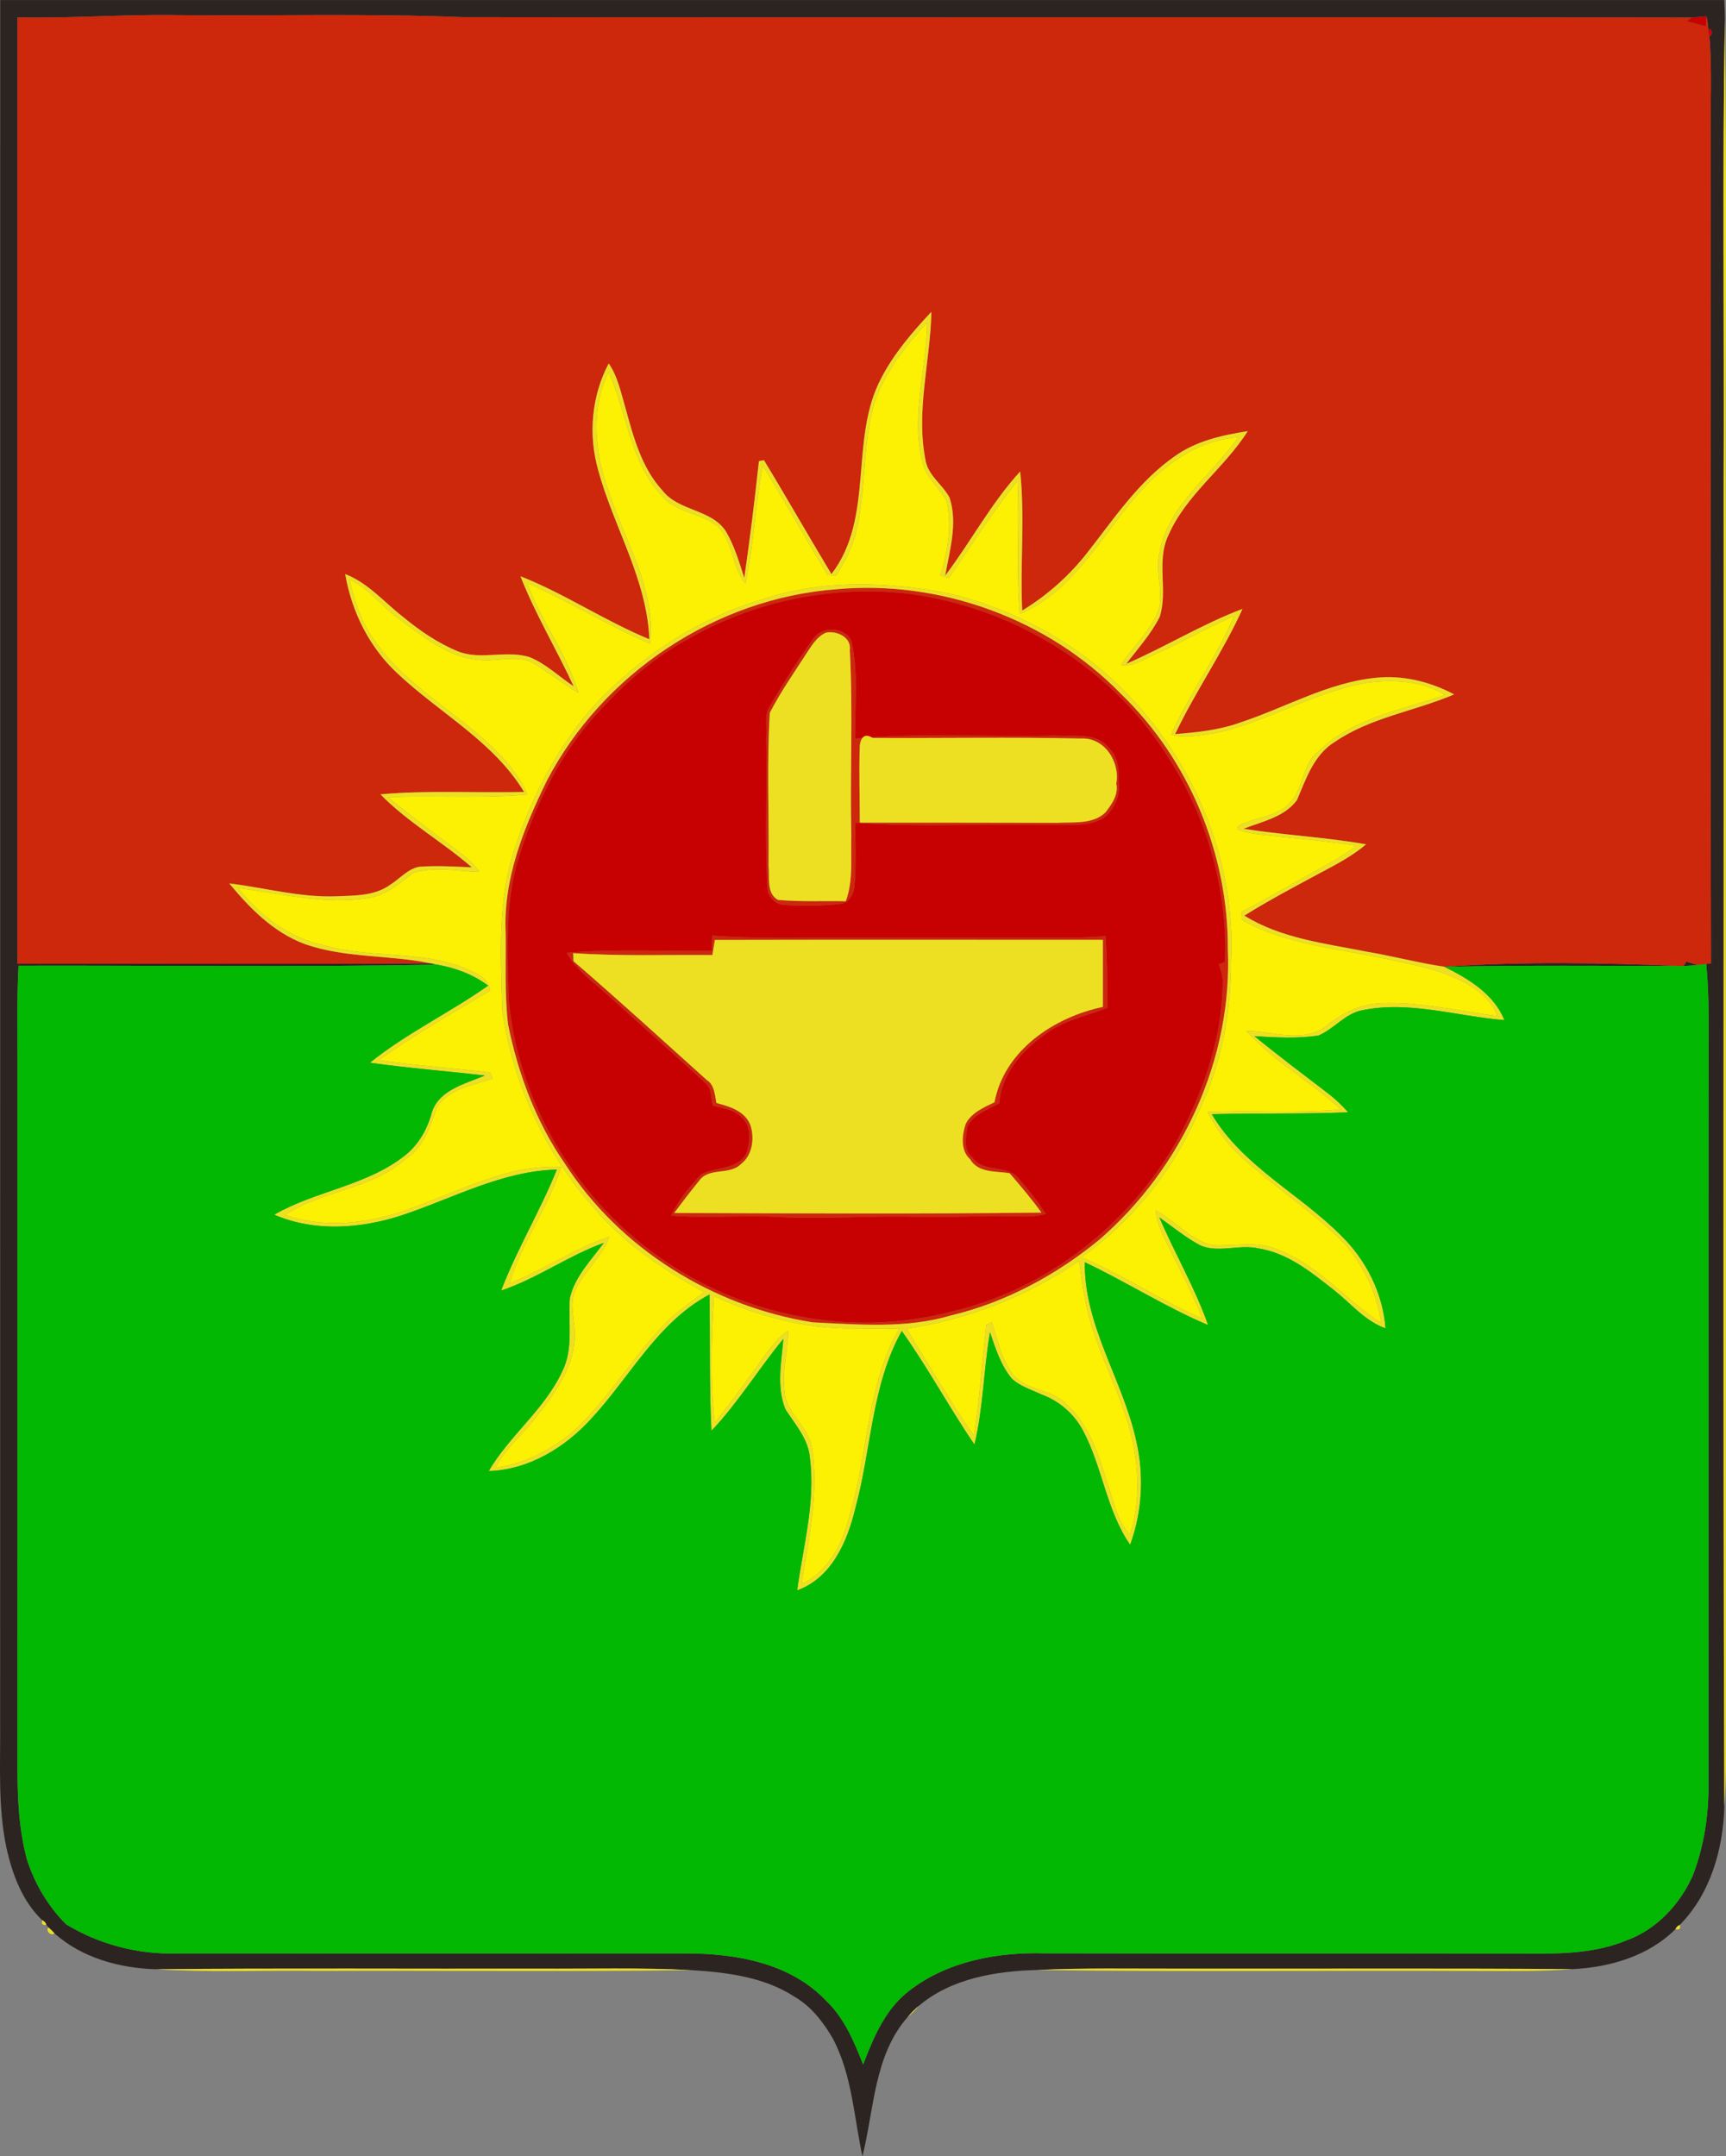 <?xml version="1.0" encoding="utf-8"?>
<!-- Generator: Adobe Illustrator 13.0.0, SVG Export Plug-In . SVG Version: 6.00 Build 14948)  -->
<!DOCTYPE svg PUBLIC "-//W3C//DTD SVG 1.1//EN" "http://www.w3.org/Graphics/SVG/1.1/DTD/svg11.dtd">
<svg version="1.1" id="Layer_1" xmlns="http://www.w3.org/2000/svg" xmlns:xlink="http://www.w3.org/1999/xlink" x="0px" y="0px"
	 width="795.153px" height="993.421px" viewBox="0 0 795.153 993.421" enable-background="new 0 0 795.153 993.421"
	 xml:space="preserve">
<rect x="0" y="0" width="795.153" height="993.421" fill="#808080" stroke="none"/>
<g>
	<g>
		<path fill="#2C2421" d="M0.09,0.011c264.76-0.01,529.52-0.02,794.28,0c0.12,2.9,0.26,5.8,0.28,8.7
			c-1.28,71.75-0.23,143.53-0.57,215.29c0.2,202.75-0.41,405.5,0.31,608.25c-0.51,19.64-6.45,40.33-20.51,54.57
			c-0.92,0.39-1.59,1.04-2,1.96c-12.37,12.41-30.41,17.68-47.57,18.43c-60.41-0.44-120.82-0.11-181.23-0.21
			c-21.76,0.06-43.54-0.41-65.29,0.6c-19.02,0.52-39.46,3.84-54.44,16.48c-1.88,1.57-3.62,3.31-5.2,5.19
			c-15.58,17.81-15.37,42.4-20.83,64.15c-3.93-18.13-4.79-37.41-13.57-54.12c-4.39-7.57-9.97-14.86-17.64-19.32
			c-14.08-9.22-31.34-11.29-47.75-12.32c-23.41-1.21-46.85-0.53-70.28-0.66c-58.74,0.13-117.49-0.3-176.23,0.26
			c-16.65-0.44-34.19-5.24-46.77-16.56c-0.85-0.99-1.78-1.88-2.76-2.7c-0.24-0.3-0.72-0.91-0.96-1.22
			c-0.33-0.98-0.95-1.67-1.88-2.09c-9.24-8.77-13.88-21.36-16.55-33.58c-3.95-18.76-2.7-38.08-2.87-57.11
			C0.11,529.341,0.06,264.671,0.09,0.011z M8.09,8.042c-0.02,145.32-0.01,290.63,0,435.95c63.44-0.08,126.88,0.22,190.32-0.16
			c0.7,0.14,2.11,0.42,2.81,0.56c-64.2,1.31-128.44,0.35-192.66,0.53c-0.92,16.34-0.39,32.72-0.48,49.08
			c-0.02,106.67,0.05,213.33-0.04,320c0.01,14.3,0.63,28.78,4.36,42.67c3.57,11.18,9.74,21.59,18.06,29.9
			c15.12,9.18,32.89,13.89,50.61,13.42c78.34,0.05,156.68-0.02,235.02,0c22.83-0.06,47.96,4.38,64.36,21.65
			c8.49,8.01,12.98,18.89,17.19,29.51c4.83-12.61,10.3-25.78,21.45-34.15c17.43-13.45,40.42-17.67,61.99-17.07
			c75,0.18,150-0.03,225,0.13c14.47,0.09,29.42-0.4,43-6.01c14.04-4.99,24.92-16.72,30.86-30.15c5.05-13.34,7.29-27.65,7.13-41.89
			c0.06-118.34-0.05-236.68,0.05-355.01c-0.04-7.63-0.33-15.24-1.05-22.82l-1.36,0.14c1.17-0.15,2.34-0.34,3.53-0.52
			c-0.36-126.93-0.06-253.87-0.16-380.8c-0.19-15.41,0.72-30.88-0.59-46.24c1.7-0.45,1.37-3.72-0.52-3.44
			c-0.08-1.96-0.42-3.89-0.8-5.81c-2.34,0.21-4.65,0.42-6.97,0.61c-188.71-0.33-377.42,0.06-566.13-0.2
			c-43.64-1.76-87.33-0.56-130.99-0.95C57.4,6.511,32.77,8.582,8.09,8.042z"/>
	</g>
	<path fill="#2C2421" d="M665.34,445.392c36.3-2.54,72.86-1.81,109.21-0.36C738.14,444.992,701.73,444.691,665.34,445.392z"/>
	<path fill="#2C2421" d="M775.54,445.091c0.34-0.53,1-1.59,1.34-2.13c1.23,0.42,3.7,1.24,4.93,1.65
		C780.24,444.731,777.11,444.972,775.54,445.091z"/>
</g>
<g>
	<path fill="#CD270C" d="M8.09,8.042c24.68,0.54,49.31-1.53,73.99-1.07c43.66,0.39,87.35-0.81,130.99,0.95
		c188.71,0.26,377.42-0.13,566.13,0.2c-0.72,0.55-1.43,1.1-2.13,1.65c2.92,0.8,5.83,1.61,8.75,2.4c0.11-1.55,0.229-3.11,0.35-4.66
		c0.38,1.92,0.72,3.85,0.8,5.81c-0.08,1.17,0.14,2.33,0.52,3.44c1.31,15.36,0.4,30.83,0.59,46.24c0.1,126.93-0.2,253.87,0.16,380.8
		c-1.19,0.18-2.36,0.37-3.53,0.52c-0.72,0.07-2.17,0.22-2.9,0.29c-1.23-0.41-3.7-1.23-4.93-1.65c-0.34,0.54-1,1.6-1.34,2.13
		l-0.99-0.06c-36.35-1.45-72.91-2.18-109.21,0.36c-12.01-1.78-23.75-4.93-35.71-6.94c-19.17-3.81-39.41-6.07-56.37-16.6
		c11.32-7.09,23.15-13.32,34.91-19.65c7.35-3.89,14.82-7.79,21.18-13.21c-18.68-3.29-37.68-4.22-56.42-7.15
		c8.54-3.39,18.76-5.36,24.55-13.2c4.18-9.75,7.81-20.91,17.41-26.81c16.54-11.34,36.86-14.14,55.02-21.91
		c-11.19-5.93-23.92-9.05-36.62-7.6c-21.79,2.34-40.99,13.61-61.48,20.4c-9.73,3.59-20.17,4.72-30.44,5.48
		c9.4-19.72,22.02-37.75,31.05-57.67c-18.52,6.97-35.45,17.46-53.57,25.33c5.36-7.06,11.45-13.74,15.44-21.72
		c3.82-12.02-1.62-25.41,3.8-37.12c8.1-18.99,25.89-31.19,36.74-48.38c-11.7,1.83-23.78,4.49-33.57,11.53
		c-16.54,11.46-27.78,28.43-40.01,44.02c-8.36,10.8-18.66,20.02-30.33,27.11c-1.01-21.34,1.3-42.81-0.93-64.08
		c-13.36,14.55-22.67,32.27-34.55,47.99c2.08-11.7,5.82-24.09,2.06-35.82c-3.08-5.98-9.55-9.96-11.01-16.79
		c-4.77-23,2.13-45.95,2.6-68.96c-8.67,9.28-17.11,19.03-23,30.36c-15.08,28.16-2.97,64.29-23.05,90.49
		c-10.52-17.41-20.53-35.11-31.11-52.48c-0.57,0.11-1.72,0.33-2.3,0.44c-1.95,17.97-4.15,35.92-6.75,53.82
		c-2.37-7.36-4.57-14.89-8.55-21.59c-6.81-10.23-21.77-9.11-29.18-18.74c-9.6-10.48-13.34-24.61-17-37.96
		c-2.09-6.98-3.49-14.43-7.71-20.53c-7.94,14.94-9.5,32.89-4.87,49.11c7.11,26.24,22.45,50.19,23.58,77.95
		c-20.42-8.38-38.84-20.92-59.38-29.02c6.84,17.51,16.63,33.65,24.5,50.69c-6.69-4.41-12.6-10.24-20.07-13.34
		c-10.75-3.55-22.5,1.45-33.16-2.71c-9.24-3.79-17.58-9.5-25.25-15.82c-8.77-6.81-16.17-15.74-26.77-19.83
		c3.03,17.47,11.25,34.09,24.45,46.11c19.32,18.11,43.88,31.03,57.98,54.29c-22.05,0.52-44.19-0.88-66.18,1.08
		c12.57,12.91,28.56,21.82,42.1,33.64c-8.04-0.34-16.11-0.86-24.14-0.27c-5.38,0.92-9.05,5.56-13.47,8.29
		c-7.03,5.17-16.37,4.98-24.66,5.32c-16.74,0.66-32.99-3.93-49.48-5.94c9.46,11.46,20.39,22.54,34.58,27.87
		c18.73,6.65,38.95,4.96,58.21,8.96c-63.44,0.38-126.88,0.08-190.32,0.16C8.08,298.671,8.07,153.362,8.09,8.042z"/>
	<g>
		<path fill="#CD270C" d="M385.53,271.461c47.85-4.32,97.35,13.75,130.88,48.21c31.45,30.34,49.47,73.91,49.25,117.55
			c2.2,50.71-21.11,101.05-59.33,134.04c-19.89,16.29-43.13,28.8-68.23,34.8c-20.58,6.11-42.44,4.19-63.56,3.18
			c-46.04-7.21-89.08-33.94-114.4-73.28c-13.23-19.09-21.47-41.3-26.08-63.96c-1.63-13.93-0.95-28.01-1.1-42
			c-1.23-24.8,8.23-48.37,18.93-70.21C277.65,310.251,329.79,275.551,385.53,271.461z M316.07,294.981
			c-17,9.22-31.26,22.64-43.96,37.05c-15.46,18.24-25.93,40.18-33.07,62.86c-6.67,21.36-5.26,44.03-4.68,66.09
			c4.84,50.16,34.52,97.01,77.33,123.45c37.02,23.14,83.57,31.05,125.96,19.99c43.8-9.95,82.07-39.71,104.31-78.51
			c11.93-21.8,20.67-45.97,21.29-71.04c0.49-3.64-0.52-7.18-1.8-10.53c0.96-0.4,1.92-0.79,2.89-1.18
			c1.29-32.64-7.82-65.51-25.38-93.01c-25.55-41.78-71.05-69.85-119.31-76.48C384.06,269.321,346.99,276.731,316.07,294.981z"/>
	</g>
	<g>
		<path fill="#CD270C" d="M374.52,294.401c3.98-6.06,14.08-5.71,17.62,0.57c3.62,14.8,1.48,30.25,1.9,45.34
			c30.58-2.86,61.37-0.58,92.05-1.41c8.01,0.64,18.77-1.82,24.61,5.48c4.3,4.09,4.88,9.96,4.6,15.61c1.021,6.02-1.65,12.14-6,16.19
			c-7.47,5.52-17.61,3.19-26.22,3.93c-29.68-0.81-59.47,1.23-89.08-1.08c0.05,9.88,0.47,19.79-0.35,29.65
			c-0.53,3.36-2.42,7.22-6.18,7.7c-8.75,1.1-17.62,1.05-26.4,0.56c-3.79-0.34-7.21-3.48-7.47-7.34
			c-1.33-23.17-0.13-46.41-0.65-69.61c0.5-4.56-0.9-9.62,1.27-13.87C360.49,315.242,367.27,304.642,374.52,294.401z M380.54,291.481
			c-3.83,1.6-6.16,5.27-8.36,8.59c-6.01,9.33-12.44,18.44-17.52,28.32c-1.44,23.48-0.29,47.1-0.6,70.64
			c0.59,4.99-1.12,12.55,4.33,15.56c10.38,0.96,20.85,0.4,31.27,0.61c3.54-9.62,2.21-20.18,2.53-30.2
			c-0.66-28.47,0.82-57-0.68-85.43C392.35,293.542,385.44,290.481,380.54,291.481z M396.08,343.932
			c-0.39,11.68,0.01,23.37,0.03,35.06c30.33,0,60.66,0.02,90.99,0.09c7.36-0.47,16.42,0.87,22.23-4.85
			c2.86-3.78,6.04-8.1,4.93-13.21c1.83-9.89-5.38-21.38-16.25-20.76c-31.98-0.71-63.99-0.09-95.97-0.29
			C397.48,337.051,396.28,341.202,396.08,343.932z"/>
	</g>
	<g>
		<path fill="#CD270C" d="M328.18,431.082c9.61,0.71,19.25,0.95,28.9,0.97c43.33-0.08,86.67-0.07,130-0.01
			c7.4-0.1,14.86,0.05,22.24-0.84c0.77,11.01,0.8,22.05,0.91,33.09c-9.84,3.87-20.77,5.84-29.22,12.62
			c-10.51,7.37-19.61,18.13-20.69,31.4c-5.2,3.01-12.31,5.08-14.77,11.16c-0.52,4.57-1.96,10.33,2.37,13.69
			c4.79,7.49,16.6,3,21.74,10.23c4.35,5.02,8.58,10.23,12.13,15.88c-3.42,0.92-6.95,1.31-10.48,1.18
			c-18.09-0.73-36.18,0.87-54.27,0.06c-19.28-0.21-38.55,1.17-57.83,0.2c-16.65-0.97-33.38,0.71-50-0.66
			c3.24-7.19,8.54-13.31,13.81-19.07c6.83-3.49,17.21-1.93,21.01-10.04c1.6-5.37,2.33-12.42-2.61-16.3
			c-3.29-3.67-8.67-3.91-13.04-5.34c-0.98-3.67-0.31-8.32-3.86-10.69c-14.7-13.66-29.85-26.85-44.73-40.31
			c-6.65-6-14.29-11.37-18.74-19.35c22.23-1.86,44.57-0.62,66.85-0.97C327.97,436.251,328.11,432.812,328.18,431.082z
			 M329.33,433.062c-0.39,2.31-0.78,4.62-1.16,6.95c-21.37-0.2-42.78,0.58-64.11-0.88c0.04,1.23,0.09,2.47,0.15,3.71
			c20.76,17.88,40.98,36.37,61.35,54.7c3.65,2.28,3.74,6.88,4.49,10.63c6.08,1.56,13.15,3.7,15.66,10.17
			c1.98,6.06,1,13.86-4.34,17.95c-5.21,5.32-14.94,1.39-19.29,7.73c-3.93,4.84-7.77,9.77-11.45,14.82
			c56.38,0.17,112.78,0.49,169.16-0.18c-4.57-6.3-9.59-12.26-14.67-18.14c-6.14-1.03-14.46,0.01-18.17-6.41
			c-4.59-4.08-3.77-11.14-2.06-16.33c2.59-5.13,8.34-7.6,13.26-9.95c4.51-23.94,27.41-39.19,49.93-43.94c0.01-10.3,0-20.59,0-30.88
			C448.5,433.032,388.91,432.921,329.33,433.062z"/>
	</g>
</g>
<g>
	<path fill="#C70102" d="M779.2,8.122c2.32-0.19,4.63-0.4,6.97-0.61c-0.12,1.55-0.24,3.11-0.35,4.66c-2.92-0.79-5.83-1.6-8.75-2.4
		C777.77,9.221,778.48,8.671,779.2,8.122z"/>
	<path fill="#C70102" d="M786.97,13.322c1.89-0.28,2.22,2.99,0.52,3.44C787.11,15.651,786.89,14.491,786.97,13.322z"/>
	<g>
		<path fill="#C70102" d="M316.07,294.981c30.92-18.25,67.99-25.66,103.58-21.31c48.26,6.63,93.76,34.7,119.31,76.48
			c17.56,27.5,26.67,60.37,25.38,93.01c-0.97,0.39-1.93,0.78-2.89,1.18c1.28,3.35,2.29,6.89,1.8,10.53
			c-0.62,25.07-9.36,49.24-21.29,71.04c-22.24,38.8-60.51,68.56-104.31,78.51c-42.39,11.06-88.94,3.15-125.96-19.99
			c-42.81-26.44-72.49-73.29-77.33-123.45c-0.58-22.06-1.99-44.73,4.68-66.09c7.14-22.68,17.61-44.62,33.07-62.86
			C284.81,317.622,299.07,304.202,316.07,294.981z M374.52,294.401c-7.25,10.24-14.03,20.84-20.3,31.72
			c-2.17,4.25-0.77,9.31-1.27,13.87c0.52,23.2-0.68,46.44,0.65,69.61c0.26,3.86,3.68,7,7.47,7.34c8.78,0.49,17.65,0.54,26.4-0.56
			c3.76-0.48,5.65-4.34,6.18-7.7c0.82-9.86,0.4-19.77,0.35-29.65c29.61,2.31,59.4,0.27,89.08,1.08c8.61-0.74,18.75,1.59,26.22-3.93
			c4.35-4.05,7.021-10.17,6-16.19c0.28-5.65-0.3-11.52-4.6-15.61c-5.84-7.3-16.6-4.84-24.61-5.48c-30.68,0.83-61.47-1.45-92.05,1.41
			c-0.42-15.09,1.72-30.54-1.9-45.34C388.6,288.691,378.5,288.341,374.52,294.401z M328.18,431.082c-0.07,1.73-0.21,5.17-0.28,6.9
			c-22.28,0.35-44.62-0.89-66.85,0.97c4.45,7.98,12.09,13.35,18.74,19.35c14.88,13.46,30.03,26.65,44.73,40.31
			c3.55,2.37,2.88,7.02,3.86,10.69c4.37,1.43,9.75,1.67,13.04,5.34c4.94,3.88,4.21,10.93,2.61,16.3
			c-3.8,8.11-14.18,6.55-21.01,10.04c-5.27,5.76-10.57,11.88-13.81,19.07c16.62,1.37,33.35-0.31,50,0.66
			c19.28,0.97,38.55-0.41,57.83-0.2c18.09,0.81,36.18-0.79,54.27-0.06c3.53,0.13,7.06-0.26,10.48-1.18
			c-3.55-5.65-7.78-10.86-12.13-15.88c-5.14-7.23-16.95-2.74-21.74-10.23c-4.33-3.36-2.89-9.12-2.37-13.69
			c2.46-6.08,9.57-8.15,14.77-11.16c1.08-13.27,10.18-24.03,20.69-31.4c8.45-6.78,19.38-8.75,29.22-12.62
			c-0.11-11.04-0.14-22.08-0.91-33.09c-7.38,0.89-14.84,0.74-22.24,0.84c-43.33-0.06-86.67-0.07-130,0.01
			C347.43,432.032,337.79,431.792,328.18,431.082z"/>
	</g>
</g>
<g>
	<path fill="#EDE022" d="M794.08,224.001c0.34-71.76-0.71-143.54,0.57-215.29c1,78.75,0.15,157.53,0.43,236.29
		c0.01,190-0.02,380,0.02,570c-0.09,5.73-0.26,11.5-0.71,17.25C793.67,629.501,794.28,426.751,794.08,224.001z"/>
	<g>
		<path fill="#EDE022" d="M406.09,174.001c5.89-11.33,14.33-21.08,23-30.36c-0.47,23.01-7.37,45.96-2.6,68.96
			c1.46,6.83,7.93,10.81,11.01,16.79c3.76,11.73,0.02,24.12-2.06,35.82c11.88-15.72,21.19-33.44,34.55-47.99
			c2.23,21.27-0.08,42.74,0.93,64.08c11.67-7.09,21.97-16.31,30.33-27.11c12.23-15.59,23.47-32.56,40.01-44.02
			c9.79-7.04,21.87-9.7,33.57-11.53c-10.85,17.19-28.64,29.39-36.74,48.38c-5.42,11.71,0.02,25.1-3.8,37.12
			c-3.99,7.98-10.08,14.66-15.44,21.72c18.12-7.87,35.05-18.36,53.57-25.33c-9.03,19.92-21.65,37.95-31.05,57.67
			c10.27-0.76,20.71-1.89,30.44-5.48c20.49-6.79,39.69-18.06,61.48-20.4c12.7-1.45,25.43,1.67,36.62,7.6
			c-18.16,7.77-38.48,10.57-55.02,21.91c-9.6,5.9-13.23,17.06-17.41,26.81c-5.79,7.84-16.01,9.81-24.55,13.2
			c18.74,2.93,37.74,3.86,56.42,7.15c-6.36,5.42-13.83,9.32-21.18,13.21c-11.76,6.33-23.59,12.56-34.91,19.65
			c16.96,10.53,37.2,12.79,56.37,16.6c11.96,2.01,23.7,5.16,35.71,6.94c11.18,5.52,22.83,12.5,27.73,24.59
			c-21.76-1.72-43.49-8.98-65.4-4.57c-7.99,1.49-13.08,8.7-20.33,11.69c-9.74,1.45-19.65,0.91-29.44,0.27
			c11.19,9.14,22.74,17.82,34.21,26.6c3.28,2.51,6.22,5.41,8.98,8.48c-20.94,0.87-41.9,0.34-62.84,0.88
			c14.32,24.03,40.4,36.56,59.58,55.93c11.54,11.24,19.24,26.58,20.47,42.72c-9.47-3.34-15.99-11.49-23.65-17.54
			c-10.43-8.15-21.22-17.1-34.74-19.25c-8.77-2.06-18.2,2.15-26.71-1.3c-6.83-3.59-12.82-8.56-19.08-13.02
			c7.09,16.71,16.44,32.43,22.44,49.62c-19.58-8.31-37.61-19.85-56.81-28.97c-0.34,29.4,17.56,54.24,23.68,82.15
			c3.71,15.93,2.83,32.68-2.78,48.05c-10.98-15.9-12.75-35.74-21.69-52.57c-4.07-7.7-11.02-13.79-19.23-16.73
			c-4.63-2.24-9.92-3.71-13.68-7.37c-5.04-6.11-7.44-13.87-9.97-21.23c-2.95,17.16-3.06,34.77-7.16,51.73
			c-11.66-17.13-21.47-35.44-33.48-52.32c-14.01,25.06-13.96,54.62-21.41,81.75c-3.66,15.25-10.89,32.03-26.78,37.72
			c2.69-20.11,8.47-40.34,5.9-60.74c-0.68-8.89-6.65-15.48-11.26-22.55c-4.28-10.35-1.9-21.78-0.99-32.58
			c-11.43,13.81-20.78,29.33-33.13,42.36c-1.09-20.92-0.54-41.87-0.92-62.8c-23.9,12.77-36.5,37.85-54.31,57.07
			c-12.14,13.42-28.91,23.71-47.39,24.28c9.62-16.44,25.7-28.37,33.82-45.83c5.34-10.45,2.69-22.65,3.55-33.86
			c2.3-10,9.8-17.39,15.64-25.44c-16.39,5.93-30.75,16.44-47.29,21.98c7.32-19.14,18.01-36.76,25.68-55.75
			c-25.43,0.65-47.94,13.3-71.53,21.1c-18.84,6.14-40.14,7.72-58.67-0.31c19.19-11.07,42.51-13.3,60.13-27.22
			c5.92-4.65,9.82-11.19,12.03-18.29c2.59-11.83,15.32-14.53,24.86-18.62c-17.64-2.04-35.36-3.41-52.94-5.89
			c16.91-13.65,36.74-23,54.45-35.51c-6.94-5.23-15.17-8.2-23.66-9.71c-0.7-0.14-2.11-0.42-2.81-0.56
			c-19.26-4-39.48-2.31-58.21-8.96c-14.19-5.33-25.12-16.41-34.58-27.87c16.49,2.01,32.74,6.6,49.48,5.94
			c8.29-0.34,17.63-0.15,24.66-5.32c4.42-2.73,8.09-7.37,13.47-8.29c8.03-0.59,16.1-0.07,24.14,0.27
			c-13.54-11.82-29.53-20.73-42.1-33.64c21.99-1.96,44.13-0.56,66.18-1.08c-14.1-23.26-38.66-36.18-57.98-54.29
			c-13.2-12.02-21.42-28.64-24.45-46.11c10.6,4.09,18,13.02,26.77,19.83c7.67,6.32,16.01,12.03,25.25,15.82
			c10.66,4.16,22.41-0.84,33.16,2.71c7.47,3.1,13.38,8.93,20.07,13.34c-7.87-17.04-17.66-33.18-24.5-50.69
			c20.54,8.1,38.96,20.64,59.38,29.02c-1.13-27.76-16.47-51.71-23.58-77.95c-4.63-16.22-3.07-34.17,4.87-49.11
			c4.22,6.1,5.62,13.55,7.71,20.53c3.66,13.35,7.4,27.48,17,37.96c7.41,9.63,22.37,8.51,29.18,18.74c3.98,6.7,6.18,14.23,8.55,21.59
			c2.6-17.9,4.8-35.85,6.75-53.82c0.58-0.11,1.73-0.33,2.3-0.44c10.58,17.37,20.59,35.07,31.11,52.48
			C403.12,238.292,391.01,202.162,406.09,174.001z M403.1,184.931c-5.9,19.38-3.93,40.02-8.56,59.65
			c-1.65,7.41-5.31,14.17-9.26,20.58c-1.37-0.1-2.72-0.18-4.08-0.27c-10.03-16.68-19.54-33.69-29.77-50.24
			c-3.52,17.96-4.16,36.37-8,54.28c-6.44-7.74-5.53-19.23-12.83-26.44c-7.96-6.31-19.81-6.33-26.28-14.71
			c-14.26-15.59-15.55-37.72-23.92-56.27c-8.59,17.2-6.29,37.64,0.13,55.17c7.44,22.97,21.83,44.74,18.9,69.86
			c-19.35-8.27-37.29-19.49-56.56-27.94c6.45,17.53,18.33,32.68,23.65,50.65c-6.96-4.15-13.41-9.05-20.23-13.41
			c-7.03-4.24-15.6-1.36-23.29-1.66c-15.23-0.27-27.47-10.37-39.09-18.97c-7.97-5.55-13.74-14.18-22.84-18.07
			c2.43,10.13,5.59,20.4,12.09,28.75c16.47,23.33,43.89,35.29,61.91,57.14c3.07,4.04,6.08,8.26,7.83,13.07
			c-21.35,1.83-42.82,0.39-64.21,1.16c9.82,7.96,19.86,15.65,30.05,23.13c4.37,3.37,9.02,6.65,12.12,11.32
			c-10.2-0.31-20.75-2.74-30.65,0.53c-5.89,4.66-11.87,9.8-19.48,11.31c-20.46,3.63-40.84-1.85-61.06-4.37
			c10.09,12.67,23.84,23.14,39.96,26.41c21.09,6.05,43.89,2.08,64.45,10.43c4.81,2.15,10.99,4.21,11.76,10.36
			c-17.35,10.29-34.91,20.39-51.36,32.08c17.05,2.42,34.24,3.64,51.34,5.64c0.39,0.92,0.78,1.84,1.18,2.77
			c-9.05,3.24-20.04,4.45-25.66,13.26c-3.09,8.73-6.05,18.51-14.35,23.76c-15.77,14.14-38.48,14.4-55.65,25.92
			c19.29,6.47,40.41,3.71,59.04-3.55c22.09-7.81,44.09-20.03,68.19-18.61c-5.9,18.72-18.27,34.73-23.78,53.6
			c15.76-6.27,29.85-16.15,46.01-21.52c-3.34,9.79-12.46,16.25-16.17,25.87c-2.09,5.65-0.07,11.68,0.12,17.47
			c0.93,15.04-8.43,28.07-17.33,39.25c-6.09,8.16-14.5,14.69-19.08,23.93c13.82-2.1,26.63-8.69,37.02-17.95
			c16.02-15.23,27.09-34.72,42.72-50.3c5.11-4.61,10.76-8.56,16.26-12.69c-18.56-10.11-36.42-22.15-50.31-38.26
			c-22.59-25.41-37.79-57.49-42.59-91.18c-0.71-25.32-2.5-51.43,5.96-75.77c8.04-24.2,20.11-47.44,37.47-66.31
			c20.65-21.78,46.67-38.77,75.51-47.41c28-9.55,58.55-8.57,87.26-2.89c25.53,6.21,49.71,18.12,69.82,35.1
			c38.65,32.75,62.34,83.52,59.66,134.42c0.08,24.04-4.63,48.22-15.23,69.89c-11.36,26.49-30.29,49.65-53.68,66.42
			c19.32,7.82,36.55,20.04,55.76,28.13c-5.35-13.31-12.34-25.88-18.42-38.86c-1.61-3.48-2.78-7.17-3.17-10.99
			c9,4.78,15.72,13.46,25.87,16.02c10.16,0.7,21.22-2.28,30.85,2.3c18.41,7.02,31.01,23.18,47.24,33.65
			c-2.31-15.41-9.67-30.06-21.1-40.71c-13.94-12.88-29.75-23.5-43.85-36.18c-6.29-5.78-11.13-12.9-15.13-20.39
			c20.44-0.9,40.99,0.7,61.38-1.15c-13.76-12.91-30.89-22.05-43.48-36.23c11.71,0.14,24.74,5.39,35.58-1.25
			c7.49-6.34,16.63-11.22,26.64-11.48c18.03-0.79,35.67,3.75,53.46,5.85c-2.05-5.37-6.09-9.75-10.9-12.8
			c-11.59-7.74-25.62-10.29-38.99-13.13c-22.82-5.11-46.95-6.61-67.78-18.24c-0.05-1.27-0.08-2.54-0.1-3.8
			c11.729-6.17,23.18-12.87,34.81-19.24c6.16-3.45,12.45-6.77,17.97-11.21c-14.71-2.28-29.56-3.39-44.33-5.1
			c-3.6-0.55-7.29-0.91-10.58-2.52c0.3-2.41,3.21-2.5,4.98-3.34c6.78-2.73,15.43-3.28,20.08-9.72c5.88-6.66,4.81-17.05,12.33-22.68
			c15.75-15.64,38.35-18.97,58.4-26.11c-10.85-6.57-23.93-7.12-36.2-5.53c-24.04,4.17-45.09,17.64-68.8,22.97
			c-6.97,1.09-14.25,2.75-21.23,0.91c8.34-18.9,20.98-35.63,29.03-54.65c-12.08,5.17-23.45,11.81-35.45,17.16
			c-5.36,2.23-10.52,6.37-16.69,5.33c4.8-7.42,11.43-13.55,15.52-21.43c5.86-9.02-0.2-20.08,2.15-29.83
			c3.87-22.46,24.11-35.91,36.33-53.55c-21.08,1.31-38.36,15.98-50.92,31.87c-14.46,18.07-27.33,40.11-49.67,49.48
			c-1.8-20.38-0.04-40.91-1.02-61.33c-11.54,14.2-21.19,29.82-31.72,44.78c-1.32-0.41-2.62-0.81-3.92-1.22
			c3.49-10.97,5.57-22.82,2.99-34.18c-3.38-6.18-9.49-10.7-11.08-17.91c-5.81-21.22,2.02-42.97,2.03-64.39
			C417.26,159.362,408,171.052,403.1,184.931z M385.53,271.461c-55.74,4.09-107.88,38.79-133.64,88.33
			c-10.7,21.84-20.16,45.41-18.93,70.21c0.15,13.99-0.53,28.07,1.1,42c4.61,22.66,12.85,44.87,26.08,63.96
			c25.32,39.34,68.36,66.07,114.4,73.28c21.12,1.01,42.98,2.93,63.56-3.18c25.1-6,48.34-18.51,68.23-34.8
			c38.22-32.99,61.53-83.33,59.33-134.04c0.22-43.64-17.8-87.21-49.25-117.55C482.88,285.211,433.38,267.142,385.53,271.461z
			 M417.68,612.142c10.09,16.56,19.95,33.3,30.99,49.26c2.6-16.95,3.79-34.08,5.7-51.11c0.86-0.43,1.72-0.84,2.59-1.25
			c2.64,8.55,4.46,17.71,10.29,24.8c6.46,7.06,17.37,6.2,24.05,12.94c10.16,9.28,14.71,22.71,18.5,35.52
			c3.15,8.27,4.39,17.98,10.79,24.62c4.34-13.49,4.17-28.05,1.41-41.83c-3.79-19.14-13.73-36.18-19.26-54.76
			c-3.02-9.56-4.26-19.54-5.58-29.44C473.49,597.231,446.11,607.821,417.68,612.142z M328.94,597.182
			c-1.21,19.35-1.73,38.94,0.35,58.25c8.06-10.11,15.67-20.57,23.14-31.13c3.15-4.1,6.24-8.5,10.72-11.27
			c-0.17,9.55-3.02,18.94-1.64,28.55c0.92,9.93,10.99,15.69,12.57,25.4c3.31,20.99-1.57,42.05-4.79,62.74
			c12.08-5.4,18.8-18.39,21.84-30.7c8.89-28.6,7.87-60.41,23.1-86.92c-7.06-0.03-14.11,0-21.16-0.08
			C370.88,612.361,349,606.372,328.94,597.182z"/>
	</g>
	<path fill="#EDE022" d="M380.54,291.481c4.9-1,11.81,2.06,10.97,8.09c1.5,28.43,0.02,56.96,0.68,85.43
		c-0.32,10.02,1.01,20.58-2.53,30.2c-10.42-0.21-20.89,0.35-31.27-0.61c-5.45-3.01-3.74-10.57-4.33-15.56
		c0.31-23.54-0.84-47.16,0.6-70.64c5.08-9.88,11.51-18.99,17.52-28.32C374.38,296.751,376.71,293.082,380.54,291.481z"/>
	<path fill="#EDE022" d="M396.08,343.932c0.2-2.73,1.4-6.88,5.96-3.96c31.98,0.2,63.99-0.42,95.97,0.29
		c10.87-0.62,18.08,10.87,16.25,20.76c1.11,5.11-2.07,9.43-4.93,13.21c-5.81,5.72-14.87,4.38-22.23,4.85
		c-30.33-0.07-60.66-0.09-90.99-0.09C396.09,367.301,395.69,355.611,396.08,343.932z"/>
	<path fill="#EDE022" d="M329.33,433.062c59.58-0.14,119.17-0.03,178.75-0.05c0,10.29,0.01,20.58,0,30.88
		c-22.52,4.75-45.42,20-49.93,43.94c-4.92,2.35-10.67,4.82-13.26,9.95c-1.71,5.19-2.53,12.25,2.06,16.33
		c3.71,6.42,12.03,5.38,18.17,6.41c5.08,5.88,10.1,11.84,14.67,18.14c-56.38,0.67-112.78,0.35-169.16,0.18
		c3.68-5.05,7.52-9.98,11.45-14.82c4.35-6.34,14.08-2.41,19.29-7.73c5.34-4.09,6.32-11.89,4.34-17.95
		c-2.51-6.47-9.58-8.61-15.66-10.17c-0.75-3.75-0.84-8.35-4.49-10.63c-20.37-18.33-40.59-36.82-61.35-54.7
		c-0.06-1.24-0.11-2.48-0.15-3.71c21.33,1.46,42.74,0.68,64.11,0.88C328.55,437.682,328.94,435.372,329.33,433.062z"/>
	<path fill="#EDE022" d="M19.48,884.691c0.93,0.42,1.55,1.11,1.88,2.09C19.59,887.111,18.96,886.412,19.48,884.691z"/>
	<path fill="#EDE022" d="M771.88,888.781c0.41-0.92,1.08-1.57,2-1.96C774.32,888.602,773.65,889.251,771.88,888.781z"/>
	<path fill="#EDE022" d="M22.32,888.001c0.98,0.82,1.91,1.71,2.76,2.7C23.55,892.202,20.83,889.562,22.32,888.001z"/>
	<path fill="#EDE022" d="M71.85,907.261c58.74-0.56,117.49-0.13,176.23-0.26c23.43,0.13,46.87-0.55,70.28,0.66
		c-57.09,0.78-114.19,0.12-171.28,0.35C122,907.662,96.89,908.801,71.85,907.261z"/>
	<path fill="#EDE022" d="M477.79,907.602c21.75-1.01,43.53-0.54,65.29-0.6c60.41,0.1,120.82-0.23,181.23,0.21
		c-13.39,1.06-26.83,0.81-40.23,0.84C615.32,907.662,546.55,908.562,477.79,907.602z"/>
	<path fill="#EDE022" d="M418.15,929.271c1.58-1.88,3.32-3.62,5.2-5.19C421.8,925.981,420.06,927.722,418.15,929.271z"/>
</g>
<g>
	<path fill="#FDF103" d="M403.1,184.931c4.9-13.88,14.16-25.57,23.98-36.31c-0.01,21.42-7.84,43.17-2.03,64.39
		c1.59,7.21,7.7,11.73,11.08,17.91c2.58,11.36,0.5,23.21-2.99,34.18c1.3,0.41,2.6,0.81,3.92,1.22
		c10.53-14.96,20.18-30.58,31.72-44.78c0.98,20.42-0.78,40.95,1.02,61.33c22.34-9.37,35.21-31.41,49.67-49.48
		c12.56-15.89,29.84-30.56,50.92-31.87c-12.22,17.64-32.46,31.09-36.33,53.55c-2.35,9.75,3.71,20.81-2.15,29.83
		c-4.09,7.88-10.72,14.01-15.52,21.43c6.17,1.04,11.33-3.1,16.69-5.33c12-5.35,23.37-11.99,35.45-17.16
		c-8.05,19.02-20.69,35.75-29.03,54.65c6.98,1.84,14.26,0.18,21.23-0.91c23.71-5.33,44.76-18.8,68.8-22.97
		c12.27-1.59,25.35-1.04,36.2,5.53c-20.05,7.14-42.65,10.47-58.4,26.11c-7.52,5.63-6.45,16.02-12.33,22.68
		c-4.65,6.44-13.3,6.99-20.08,9.72c-1.77,0.84-4.68,0.93-4.98,3.34c3.29,1.61,6.98,1.97,10.58,2.52c14.77,1.71,29.62,2.82,44.33,5.1
		c-5.52,4.44-11.81,7.76-17.97,11.21c-11.63,6.37-23.08,13.07-34.81,19.24c0.02,1.26,0.05,2.53,0.1,3.8
		c20.83,11.63,44.96,13.13,67.78,18.24c13.37,2.84,27.4,5.39,38.99,13.13c4.81,3.05,8.85,7.43,10.9,12.8
		c-17.79-2.1-35.43-6.64-53.46-5.85c-10.01,0.26-19.15,5.14-26.64,11.48c-10.84,6.64-23.87,1.39-35.58,1.25
		c12.59,14.18,29.72,23.32,43.48,36.23c-20.39,1.85-40.94,0.25-61.38,1.15c4,7.49,8.84,14.61,15.13,20.39
		c14.1,12.68,29.91,23.3,43.85,36.18c11.43,10.65,18.79,25.3,21.1,40.71c-16.23-10.47-28.83-26.63-47.24-33.65
		c-9.63-4.58-20.69-1.6-30.85-2.3c-10.15-2.56-16.87-11.24-25.87-16.02c0.39,3.82,1.56,7.51,3.17,10.99
		c6.08,12.98,13.07,25.55,18.42,38.86c-19.21-8.09-36.44-20.31-55.76-28.13c23.39-16.77,42.32-39.93,53.68-66.42
		c10.6-21.67,15.31-45.85,15.23-69.89c2.68-50.9-21.01-101.67-59.66-134.42c-20.11-16.98-44.29-28.89-69.82-35.1
		c-28.71-5.68-59.26-6.66-87.26,2.89c-28.84,8.64-54.86,25.63-75.51,47.41c-17.36,18.87-29.43,42.11-37.47,66.31
		c-8.46,24.34-6.67,50.45-5.96,75.77c4.8,33.69,20,65.77,42.59,91.18c13.89,16.11,31.75,28.15,50.31,38.26
		c-5.5,4.13-11.15,8.08-16.26,12.69c-15.63,15.58-26.7,35.07-42.72,50.3c-10.39,9.26-23.2,15.85-37.02,17.95
		c4.58-9.24,12.99-15.77,19.08-23.93c8.9-11.18,18.26-24.21,17.33-39.25c-0.19-5.79-2.21-11.82-0.12-17.47
		c3.71-9.62,12.83-16.08,16.17-25.87c-16.16,5.37-30.25,15.25-46.01,21.52c5.51-18.87,17.88-34.88,23.78-53.6
		c-24.1-1.42-46.1,10.8-68.19,18.61c-18.63,7.26-39.75,10.02-59.04,3.55c17.17-11.52,39.88-11.78,55.65-25.92
		c8.3-5.25,11.26-15.03,14.35-23.76c5.62-8.81,16.61-10.02,25.66-13.26c-0.4-0.93-0.79-1.85-1.18-2.77
		c-17.1-2-34.29-3.22-51.34-5.64c16.45-11.69,34.01-21.79,51.36-32.08c-0.77-6.15-6.95-8.21-11.76-10.36
		c-20.56-8.35-43.36-4.38-64.45-10.43c-16.12-3.27-29.87-13.74-39.96-26.41c20.22,2.52,40.6,8,61.06,4.37
		c7.61-1.51,13.59-6.65,19.48-11.31c9.9-3.27,20.45-0.84,30.65-0.53c-3.1-4.67-7.75-7.95-12.12-11.32
		c-10.19-7.48-20.23-15.17-30.05-23.13c21.39-0.77,42.86,0.67,64.21-1.16c-1.75-4.81-4.76-9.03-7.83-13.07
		c-18.02-21.85-45.44-33.81-61.91-57.14c-6.5-8.35-9.66-18.62-12.09-28.75c9.1,3.89,14.87,12.52,22.84,18.07
		c11.62,8.6,23.86,18.7,39.09,18.97c7.69,0.3,16.26-2.58,23.29,1.66c6.82,4.36,13.27,9.26,20.23,13.41
		c-5.32-17.97-17.2-33.12-23.65-50.65c19.27,8.45,37.21,19.67,56.56,27.94c2.93-25.12-11.46-46.89-18.9-69.86
		c-6.42-17.53-8.72-37.97-0.13-55.17c8.37,18.55,9.66,40.68,23.92,56.27c6.47,8.38,18.32,8.4,26.28,14.71
		c7.3,7.21,6.39,18.7,12.83,26.44c3.84-17.91,4.48-36.32,8-54.28c10.23,16.55,19.74,33.56,29.77,50.24
		c1.36,0.09,2.71,0.17,4.08,0.27c3.95-6.41,7.61-13.17,9.26-20.58C399.17,224.951,397.2,204.312,403.1,184.931z"/>
	<path fill="#FDF103" d="M417.68,612.142c28.43-4.32,55.81-14.91,79.48-31.25c1.32,9.9,2.56,19.88,5.58,29.44
		c5.53,18.58,15.47,35.62,19.26,54.76c2.76,13.78,2.93,28.34-1.41,41.83c-6.4-6.64-7.64-16.35-10.79-24.62
		c-3.79-12.81-8.34-26.24-18.5-35.52c-6.68-6.74-17.59-5.88-24.05-12.94c-5.83-7.09-7.65-16.25-10.29-24.8
		c-0.87,0.41-1.73,0.82-2.59,1.25c-1.91,17.03-3.1,34.16-5.7,51.11C437.63,645.441,427.77,628.702,417.68,612.142z"/>
	<path fill="#FDF103" d="M328.94,597.182c20.06,9.19,41.94,15.18,64.13,14.84c7.05,0.08,14.1,0.05,21.16,0.08
		c-15.23,26.51-14.21,58.32-23.1,86.92c-3.04,12.31-9.76,25.3-21.84,30.7c3.22-20.69,8.1-41.75,4.79-62.74
		c-1.58-9.71-11.65-15.47-12.57-25.4c-1.38-9.61,1.47-19,1.64-28.55c-4.48,2.77-7.57,7.17-10.72,11.27
		c-7.47,10.56-15.08,21.02-23.14,31.13C327.21,636.122,327.73,616.531,328.94,597.182z"/>
</g>
<g>
	<path fill="#02B802" d="M201.22,444.392c8.49,1.51,16.72,4.48,23.66,9.71c-17.71,12.51-37.54,21.86-54.45,35.51
		c17.58,2.48,35.3,3.85,52.94,5.89c-9.54,4.09-22.27,6.79-24.86,18.62c-2.21,7.1-6.11,13.64-12.03,18.29
		c-17.62,13.92-40.94,16.15-60.13,27.22c18.53,8.03,39.83,6.45,58.67,0.31c23.59-7.8,46.1-20.45,71.53-21.1
		c-7.67,18.99-18.36,36.61-25.68,55.75c16.54-5.54,30.9-16.05,47.29-21.98c-5.84,8.05-13.34,15.44-15.64,25.44
		c-0.86,11.21,1.79,23.41-3.55,33.86c-8.12,17.46-24.2,29.39-33.82,45.83c18.48-0.57,35.25-10.86,47.39-24.28
		c17.81-19.22,30.41-44.3,54.31-57.07c0.38,20.93-0.17,41.88,0.92,62.8c12.35-13.03,21.7-28.55,33.13-42.36
		c-0.91,10.8-3.29,22.23,0.99,32.58c4.61,7.07,10.58,13.66,11.26,22.55c2.57,20.4-3.21,40.63-5.9,60.74
		c15.89-5.69,23.12-22.47,26.78-37.72c7.45-27.13,7.4-56.69,21.41-81.75c12.01,16.88,21.82,35.19,33.48,52.32
		c4.1-16.96,4.21-34.57,7.16-51.73c2.53,7.36,4.93,15.12,9.97,21.23c3.76,3.66,9.05,5.13,13.68,7.37
		c8.21,2.94,15.16,9.03,19.23,16.73c8.94,16.83,10.71,36.67,21.69,52.57c5.61-15.37,6.49-32.12,2.78-48.05
		c-6.12-27.91-24.02-52.75-23.68-82.15c19.2,9.12,37.23,20.66,56.81,28.97c-6-17.19-15.35-32.91-22.44-49.62
		c6.26,4.46,12.25,9.43,19.08,13.02c8.51,3.45,17.94-0.76,26.71,1.3c13.52,2.15,24.31,11.1,34.74,19.25
		c7.66,6.05,14.18,14.2,23.65,17.54c-1.229-16.14-8.93-31.48-20.47-42.72c-19.18-19.37-45.26-31.9-59.58-55.93
		c20.94-0.54,41.9-0.01,62.84-0.88c-2.76-3.07-5.7-5.97-8.98-8.48c-11.47-8.78-23.02-17.46-34.21-26.6
		c9.79,0.64,19.7,1.18,29.44-0.27c7.25-2.99,12.34-10.2,20.33-11.69c21.91-4.41,43.64,2.85,65.4,4.57
		c-4.9-12.09-16.55-19.07-27.73-24.59c36.39-0.7,72.8-0.4,109.21-0.36l0.99,0.06c1.57-0.12,4.7-0.36,6.27-0.48
		c0.73-0.07,2.18-0.22,2.9-0.29l1.36-0.14c0.72,7.58,1.01,15.19,1.05,22.82c-0.1,118.33,0.01,236.67-0.05,355.01
		c0.16,14.24-2.08,28.55-7.13,41.89c-5.94,13.43-16.82,25.16-30.86,30.15c-13.58,5.61-28.53,6.1-43,6.01c-75-0.16-150,0.05-225-0.13
		c-21.57-0.6-44.56,3.62-61.99,17.07c-11.15,8.37-16.62,21.54-21.45,34.15c-4.21-10.62-8.7-21.5-17.19-29.51
		c-16.4-17.27-41.53-21.71-64.36-21.65c-78.34-0.02-156.68,0.05-235.02,0c-17.72,0.47-35.49-4.24-50.61-13.42
		c-8.32-8.31-14.49-18.72-18.06-29.9c-3.73-13.89-4.35-28.37-4.36-42.67c0.09-106.67,0.02-213.33,0.04-320
		c0.09-16.36-0.44-32.74,0.48-49.08C72.78,444.742,137.02,445.702,201.22,444.392z"/>
</g>
</svg>
